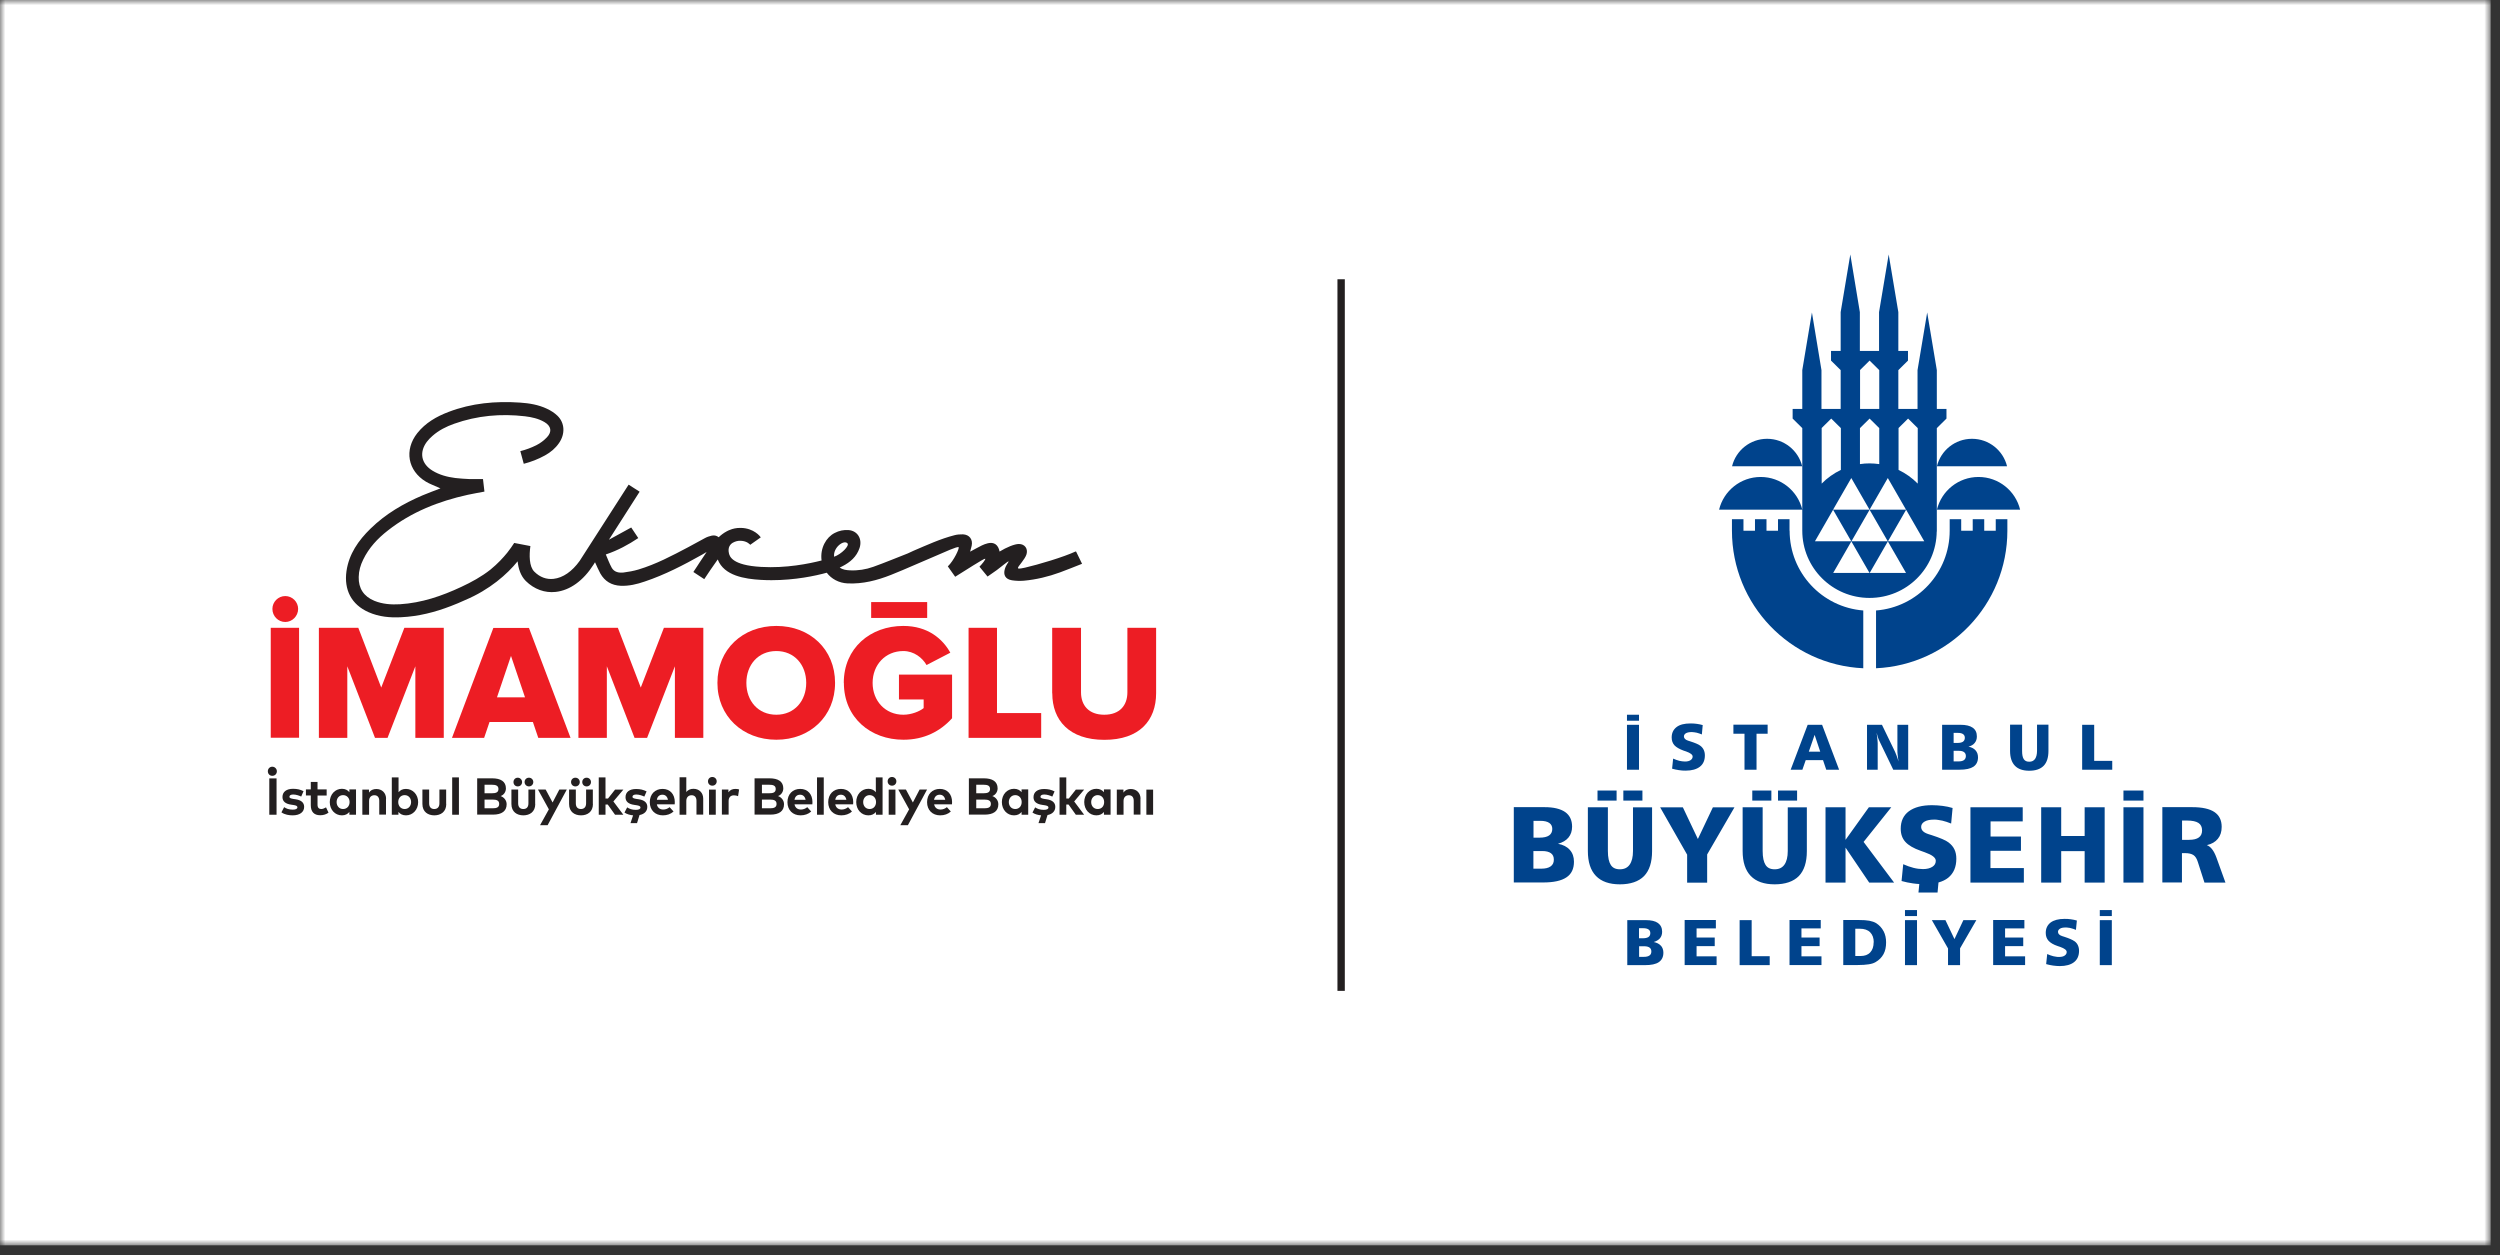 <svg width="241" height="121" viewBox="0 0 241 121" fill="none" xmlns="http://www.w3.org/2000/svg">
<rect x="0" y="0" width="241" height="121" fill="#333333" stroke="none"/>
<mask id="mask0_1_27453" style="mask-type:luminance" maskUnits="userSpaceOnUse" x="0" y="0" width="241" height="121">
<path d="M240.1 0H0V120.05H240.1V0Z" fill="white"/>
</mask>
<g mask="url(#mask0_1_27453)">
<path d="M240.1 0H0V120.05H240.1V0Z" fill="white"/>
<mask id="mask1_1_27453" style="mask-type:luminance" maskUnits="userSpaceOnUse" x="0" y="0" width="241" height="121">
<path d="M240.1 0H0V120.05H240.1V0Z" fill="white"/>
</mask>
<g mask="url(#mask1_1_27453)">
<path d="M164.14 69.91L164.06 70.8C163.88 70.73 163.72 70.67 163.55 70.63C163.47 70.61 163.39 70.6 163.31 70.59C163.23 70.58 163.15 70.57 163.08 70.57C162.85 70.57 162.66 70.61 162.53 70.68C162.4 70.76 162.33 70.86 162.33 70.99C162.33 71.08 162.36 71.16 162.43 71.23C162.5 71.3 162.6 71.36 162.73 71.4L162.92 71.46C163.42 71.62 163.75 71.76 163.91 71.89C164.06 72 164.17 72.14 164.24 72.29C164.31 72.44 164.35 72.62 164.35 72.82C164.35 73.3 164.19 73.66 163.87 73.91C163.55 74.16 163.09 74.29 162.49 74.29C162.28 74.29 162.06 74.28 161.84 74.24C161.62 74.21 161.4 74.16 161.19 74.1L161.29 73.13C161.49 73.22 161.69 73.29 161.88 73.34C161.97 73.36 162.06 73.38 162.16 73.39C162.25 73.4 162.34 73.41 162.43 73.41C162.66 73.41 162.83 73.37 162.97 73.28C163.1 73.19 163.17 73.08 163.17 72.93C163.17 72.75 162.96 72.59 162.54 72.44L162.3 72.36C161.89 72.21 161.6 72.04 161.42 71.85C161.24 71.65 161.15 71.4 161.15 71.09C161.15 70.66 161.31 70.33 161.62 70.09C161.93 69.85 162.38 69.74 162.96 69.74C163.18 69.74 163.38 69.75 163.58 69.78C163.68 69.79 163.78 69.81 163.87 69.83C163.96 69.85 164.06 69.87 164.15 69.9M167.1 70.73H168.17V74.2H169.33V70.73H170.4V69.86H167.1V70.73ZM175.47 72.46H174.37L174.93 70.84L175.47 72.46ZM172.61 74.2H173.75L174.07 73.28H175.74L176.05 74.2H177.29L175.65 69.87H174.26L172.62 74.2H172.61ZM179.97 74.2H181.01V71.91C181.01 71.83 181.01 71.74 181.01 71.64C181.01 71.53 181 71.43 180.99 71.34C180.98 71.19 180.96 71.06 180.95 70.97C180.94 70.87 180.92 70.76 180.9 70.63C180.95 70.82 181 70.98 181.04 71.11C181.1 71.26 181.15 71.4 181.21 71.51L182.51 74.2H183.95V69.87H182.91V72.33C182.91 72.47 182.91 72.63 182.94 72.81C182.96 72.99 182.98 73.19 183.02 73.41C182.98 73.31 182.95 73.2 182.92 73.1C182.87 72.96 182.84 72.87 182.83 72.84C182.77 72.67 182.72 72.55 182.68 72.47L181.42 69.87H179.98V74.2H179.97ZM188.84 72.38C189.06 72.38 189.23 72.42 189.34 72.51C189.45 72.59 189.51 72.72 189.51 72.88C189.51 73.04 189.45 73.18 189.33 73.27C189.21 73.36 189.03 73.4 188.79 73.4H188.33V72.38H188.84ZM188.74 70.65C188.96 70.65 189.13 70.69 189.24 70.77C189.35 70.85 189.41 70.96 189.41 71.12C189.41 71.29 189.35 71.41 189.23 71.5C189.11 71.58 188.93 71.62 188.68 71.62H188.33V70.65H188.74ZM187.21 74.2H188.9C189.51 74.2 189.95 74.1 190.24 73.91C190.53 73.71 190.68 73.41 190.68 73.01C190.68 72.73 190.6 72.51 190.44 72.33C190.28 72.15 190.05 72.03 189.76 71.98C190.02 71.91 190.23 71.79 190.36 71.62C190.5 71.45 190.57 71.25 190.57 70.99C190.57 70.62 190.44 70.34 190.17 70.15C189.9 69.96 189.51 69.87 188.99 69.87H187.22V74.2H187.21ZM193.77 72.39C193.77 73.02 193.93 73.5 194.24 73.82C194.55 74.14 195.01 74.3 195.62 74.3C196.23 74.3 196.7 74.14 197.01 73.82C197.32 73.5 197.47 73.02 197.47 72.38V69.86H196.37V72.38C196.37 72.72 196.3 72.98 196.18 73.16C196.05 73.34 195.87 73.43 195.62 73.43C195.37 73.43 195.2 73.35 195.09 73.18C194.98 73.01 194.93 72.75 194.93 72.38V69.86H193.77V72.38V72.39ZM200.72 74.2H203.62V73.35H201.88V69.87H200.72V74.2ZM156.84 69.48H158V68.9H156.84V69.48ZM156.84 74.2H158V69.87H156.84V74.2ZM151.33 81.93C151.6 82.23 151.73 82.61 151.73 83.07C151.73 83.75 151.49 84.26 151 84.58C150.51 84.91 149.76 85.07 148.75 85.07H145.93V77.81H148.9C149.77 77.81 150.43 77.97 150.88 78.28C151.32 78.59 151.55 79.06 151.55 79.69C151.55 80.11 151.43 80.46 151.2 80.74C150.97 81.02 150.63 81.22 150.19 81.34C150.68 81.43 151.07 81.63 151.33 81.93ZM147.82 80.75H148.41C148.82 80.75 149.12 80.68 149.33 80.54C149.53 80.4 149.64 80.19 149.64 79.91C149.64 79.65 149.54 79.46 149.35 79.33C149.16 79.2 148.88 79.13 148.51 79.13H147.83V80.75H147.82ZM149.79 82.87C149.79 82.59 149.7 82.39 149.51 82.25C149.32 82.11 149.04 82.04 148.67 82.04H147.82V83.74H148.58C148.97 83.74 149.27 83.67 149.48 83.52C149.69 83.37 149.79 83.16 149.79 82.87ZM163.68 80.89L162.23 77.83H160.04L162.64 82.39V85.09H164.57V82.37L167.2 77.83H165.12L163.67 80.89H163.68ZM172.34 82.04C172.34 82.62 172.23 83.05 172.02 83.35C171.81 83.65 171.5 83.8 171.08 83.8C170.66 83.8 170.38 83.66 170.2 83.38C170.02 83.1 169.92 82.66 169.92 82.04V77.82H167.99V82.04C167.99 83.1 168.25 83.9 168.77 84.44C169.29 84.98 170.06 85.25 171.08 85.25C172.1 85.25 172.89 84.98 173.41 84.45C173.92 83.92 174.18 83.12 174.18 82.05V77.83H172.34V82.05V82.04ZM173.24 76.21H171.4V77.18H173.24V76.21ZM170.76 76.21H168.92V77.18H170.76V76.21ZM155.84 76.21H154V77.18H155.84V76.21ZM157.42 82.04C157.42 82.62 157.31 83.05 157.1 83.35C156.89 83.65 156.58 83.8 156.16 83.8C155.74 83.8 155.46 83.66 155.28 83.38C155.1 83.1 155 82.66 155 82.04V77.82H153.07V82.04C153.07 83.1 153.33 83.9 153.85 84.44C154.37 84.98 155.14 85.25 156.16 85.25C157.18 85.25 157.97 84.98 158.49 84.45C159 83.92 159.26 83.12 159.26 82.05V77.83H157.42V82.05V82.04ZM158.33 76.21H156.49V77.18H158.33V76.21ZM182.32 77.82H180.16L177.91 80.96V77.82H175.98V85.08H177.91V81.71L180.19 85.08H182.59L179.65 81.16L182.32 77.82ZM191.89 82.02H194.82V80.64H191.89V79.18H194.99V77.82H189.95V85.08H195.1V83.68H191.88V82.03L191.89 82.02ZM200.96 80.59H198.7V77.82H196.77V85.08H198.7V82.05H200.96V85.08H202.89V77.82H200.96V80.59ZM204.7 77.18H206.63V76.21H204.7V77.18ZM204.7 85.08H206.63V77.82H204.7V85.08ZM214.53 85.08H212.51L211.87 83.09C211.77 82.77 211.63 82.55 211.45 82.43C211.27 82.31 211 82.24 210.62 82.24H210.34V85.07H208.45V77.81H211.33C212.29 77.81 213.01 77.97 213.47 78.28C213.93 78.59 214.17 79.06 214.17 79.71C214.17 80.18 214.05 80.56 213.8 80.86C213.56 81.16 213.2 81.37 212.74 81.47C213.12 81.61 213.42 82.01 213.66 82.66L214.53 85.07V85.08ZM212.28 80.05C212.28 79.72 212.16 79.48 211.93 79.33C211.7 79.18 211.33 79.1 210.83 79.1H210.35V80.96H211.03C211.45 80.96 211.77 80.88 211.97 80.73C212.18 80.58 212.28 80.35 212.28 80.05ZM187.84 81.21C187.57 81 187.02 80.77 186.19 80.5L185.87 80.4C185.64 80.32 185.47 80.23 185.36 80.11C185.25 80 185.2 79.86 185.2 79.71C185.2 79.5 185.31 79.33 185.53 79.2C185.75 79.07 186.05 79.01 186.45 79.01C186.58 79.01 186.71 79.01 186.84 79.04C186.97 79.06 187.1 79.08 187.24 79.11C187.52 79.18 187.8 79.27 188.09 79.39L188.23 77.89C188.07 77.84 187.91 77.8 187.76 77.77C187.6 77.74 187.44 77.71 187.28 77.69C186.96 77.65 186.62 77.62 186.25 77.62C185.28 77.62 184.54 77.82 184.01 78.21C183.49 78.6 183.23 79.16 183.23 79.89C183.23 80.41 183.38 80.83 183.68 81.16C183.98 81.49 184.47 81.78 185.16 82.02L185.55 82.16C186.26 82.41 186.61 82.68 186.61 82.98C186.61 83.23 186.5 83.42 186.28 83.56C186.06 83.7 185.76 83.78 185.38 83.78C185.24 83.78 185.09 83.77 184.93 83.75C184.77 83.73 184.62 83.7 184.46 83.66C184.14 83.58 183.81 83.46 183.47 83.31L183.31 84.93C183.67 85.03 184.04 85.11 184.41 85.16C184.62 85.19 184.82 85.21 185.02 85.22L184.94 86.04H186.78L186.87 85.07C187.23 84.97 187.55 84.82 187.8 84.62C188.33 84.19 188.59 83.58 188.59 82.78C188.59 82.44 188.53 82.14 188.41 81.89C188.29 81.63 188.1 81.41 187.85 81.22M160.11 91.16C160.27 91.34 160.35 91.57 160.35 91.84C160.35 92.25 160.2 92.55 159.91 92.75C159.62 92.95 159.17 93.04 158.56 93.04H156.87V88.7H158.65C159.17 88.7 159.57 88.79 159.83 88.98C160.09 89.17 160.23 89.45 160.23 89.82C160.23 90.07 160.16 90.28 160.02 90.45C159.88 90.61 159.68 90.73 159.42 90.81C159.71 90.87 159.94 90.98 160.1 91.16M158.01 90.45H158.36C158.6 90.45 158.79 90.41 158.91 90.33C159.03 90.25 159.09 90.12 159.09 89.95C159.09 89.79 159.03 89.68 158.92 89.6C158.8 89.52 158.64 89.48 158.41 89.48H158V90.45H158.01ZM159.19 91.72C159.19 91.55 159.13 91.43 159.02 91.35C158.91 91.27 158.74 91.22 158.52 91.22H158.01V92.24H158.47C158.71 92.24 158.88 92.2 159.01 92.11C159.14 92.02 159.19 91.89 159.19 91.72ZM163.55 91.21H165.3V90.38H163.55V89.5H165.41V88.69H162.4V93.03H165.48V92.19H163.55V91.2V91.21ZM168.86 88.7H167.7V93.04H170.6V92.18H168.86V88.7ZM173.66 91.21H175.41V90.38H173.66V89.5H175.52V88.69H172.51V93.03H175.59V92.19H173.66V91.2V91.21ZM181.58 89.77C181.74 90.08 181.82 90.44 181.82 90.84C181.82 91.29 181.74 91.67 181.57 91.98C181.4 92.29 181.15 92.55 180.8 92.75C180.63 92.85 180.41 92.92 180.14 92.96C180.01 92.98 179.85 93 179.67 93.01C179.48 93.02 179.28 93.03 179.07 93.03H177.69V88.69H179.21C179.61 88.69 179.94 88.71 180.21 88.76C180.47 88.81 180.69 88.89 180.86 88.99C181.17 89.19 181.41 89.45 181.57 89.76M180.63 90.84C180.63 90.42 180.51 90.1 180.28 89.87C180.05 89.64 179.72 89.53 179.29 89.53H178.85V92.16H179.35C179.76 92.16 180.07 92.05 180.29 91.81C180.51 91.58 180.62 91.25 180.62 90.83M188.41 90.53L187.54 88.7H186.23L187.79 91.43V93.04H188.95V91.42L190.52 88.7H189.27L188.41 90.53ZM193.29 91.21H195.04V90.38H193.29V89.5H195.15V88.69H192.14V93.03H195.22V92.19H193.29V91.2V91.21ZM199.97 90.73C199.81 90.61 199.48 90.46 198.98 90.3L198.79 90.24C198.65 90.19 198.55 90.14 198.49 90.07C198.42 90 198.39 89.92 198.39 89.83C198.39 89.7 198.46 89.6 198.59 89.52C198.72 89.44 198.9 89.41 199.14 89.41C199.22 89.41 199.29 89.41 199.37 89.43C199.45 89.43 199.53 89.45 199.61 89.47C199.78 89.51 199.95 89.57 200.12 89.64L200.21 88.74C200.11 88.71 200.02 88.69 199.93 88.67C199.84 88.65 199.74 88.64 199.64 88.62C199.45 88.59 199.24 88.58 199.02 88.58C198.44 88.58 197.99 88.7 197.68 88.93C197.37 89.17 197.21 89.5 197.21 89.93C197.21 90.24 197.3 90.49 197.48 90.69C197.66 90.89 197.95 91.06 198.36 91.2L198.6 91.28C199.02 91.43 199.23 91.59 199.23 91.77C199.23 91.92 199.16 92.03 199.03 92.12C198.9 92.21 198.72 92.25 198.49 92.25C198.4 92.25 198.32 92.25 198.22 92.23C198.13 92.22 198.03 92.2 197.94 92.18C197.75 92.13 197.55 92.06 197.35 91.97L197.25 92.94C197.47 93 197.69 93.05 197.91 93.08C198.13 93.11 198.35 93.13 198.56 93.13C199.16 93.13 199.62 93 199.94 92.75C200.26 92.5 200.42 92.13 200.42 91.66C200.42 91.46 200.38 91.28 200.31 91.13C200.24 90.97 200.13 90.84 199.98 90.73M183.64 93.04H184.8V88.7H183.64V93.04ZM183.64 88.31H184.8V87.73H183.64V88.31ZM202.42 88.31H203.58V87.73H202.42V88.31ZM202.42 93.04H203.58V88.7H202.42V93.04ZM172.51 51.16V50.05H171.4V51.16H170.29V50.05H169.18V51.16H168.07V50.05H166.96V51.16C166.96 58.29 172.57 64.1 179.62 64.42V58.85C175.64 58.54 172.52 55.21 172.52 51.16M192.4 50.05H193.51V51.16C193.51 58.29 187.89 64.1 180.85 64.42V58.85C184.83 58.54 187.95 55.21 187.95 51.16V50.05H189.06V51.16H190.17V50.05H191.28V51.16H192.39V50.05H192.4ZM173.74 44.95H166.97C167.34 43.43 168.71 42.3 170.35 42.3C171.99 42.3 173.36 43.43 173.73 44.95M186.72 44.95C187.09 43.43 188.46 42.3 190.1 42.3C191.74 42.3 193.11 43.43 193.48 44.95H186.71H186.72ZM173.74 49.13H165.72C166.16 47.32 167.79 45.98 169.73 45.98C171.67 45.98 173.3 47.32 173.74 49.13ZM190.73 45.98C192.67 45.98 194.3 47.32 194.74 49.13H186.72C187.16 47.32 188.79 45.98 190.73 45.98ZM186.71 51.24V41.27L187.64 40.35V39.42H186.71V35.68L185.78 30.12L184.85 35.68V39.42H183V35.68L183.93 34.76V33.83H183V30.09L182.07 24.53L181.14 30.09V33.83H179.29V30.09L178.37 24.53L177.44 30.09V33.83H176.51V34.76L177.44 35.68V39.42H175.59V35.68L174.67 30.12L173.74 35.68V39.42H172.81V40.35L173.74 41.27V51.16C173.74 54.74 176.64 57.64 180.22 57.64C183.8 57.64 186.66 54.78 186.7 51.24M185.51 52.18H182L183.75 49.14L185.5 52.18H185.51ZM183.01 41.27L183.94 40.35L184.87 41.27V46.62C184.34 46.08 183.71 45.63 183.02 45.3V41.27H183.01ZM181.99 46.09L183.74 49.13H180.23L181.98 46.09H181.99ZM179.3 35.68L180.23 34.76L181.16 35.68V39.42H179.31V35.68H179.3ZM179.3 41.27L180.23 40.35L181.16 41.27V44.74C180.86 44.7 180.55 44.67 180.23 44.67C179.91 44.67 179.61 44.69 179.3 44.74V41.27ZM178.47 46.09L180.22 49.13H176.71L178.46 46.09H178.47ZM175.6 41.27L176.53 40.35L177.46 41.27V45.3C176.77 45.63 176.14 46.08 175.61 46.62V41.27H175.6ZM174.96 52.18L176.71 49.14L178.46 52.18H174.95H174.96ZM176.72 55.23L178.47 52.19L180.22 55.23H176.71H176.72ZM178.48 52.18L180.23 49.14L181.98 52.18H178.47H178.48ZM180.24 55.23L181.99 52.19L183.74 55.23H180.23H180.24Z" fill="#00438C"/>
<path d="M26.1 60.52H28.83V71.12H26.1V60.52ZM26.26 58.7C26.26 58.02 26.82 57.46 27.5 57.46C28.18 57.46 28.74 58.02 28.74 58.7C28.74 59.38 28.18 59.96 27.5 59.96C26.82 59.96 26.26 59.4 26.26 58.7Z" fill="#ED1D24"/>
<path d="M40.04 71.13V64.23L37.36 71.13H36.15L33.48 64.23V71.13H30.74V60.52H34.54L36.75 66.28L38.98 60.52H42.78V71.13H40.04Z" fill="#ED1D24"/>
<path d="M51.89 71.13L51.37 69.6H47.19L46.67 71.13H43.57L47.56 60.53H50.99L55 71.13H51.9H51.89ZM49.26 63.23L47.91 67.22H50.61L49.26 63.23Z" fill="#ED1D24"/>
<path d="M65.06 71.13V64.23L62.38 71.13H61.17L58.5 64.23V71.13H55.76V60.52H59.56L61.77 66.28L64 60.52H67.8V71.13H65.06Z" fill="#ED1D24"/>
<path d="M69.16 65.83C69.16 62.6 71.59 60.34 74.84 60.34C78.09 60.34 80.5 62.6 80.5 65.83C80.5 69.06 78.08 71.31 74.84 71.31C71.6 71.31 69.16 69.05 69.16 65.83ZM77.72 65.83C77.72 64.1 76.59 62.76 74.84 62.76C73.09 62.76 71.95 64.09 71.95 65.83C71.95 67.57 73.08 68.9 74.84 68.9C76.6 68.9 77.72 67.55 77.72 65.83Z" fill="#ED1D24"/>
<path d="M81.34 65.83C81.34 62.46 83.91 60.34 87.08 60.34C89.45 60.34 90.88 61.6 91.61 62.92L89.32 64.11C88.92 63.41 88.11 62.76 87.08 62.76C85.35 62.76 84.12 64.09 84.12 65.83C84.12 67.57 85.34 68.9 87.08 68.9C87.86 68.9 88.65 68.58 89.04 68.26V67.43H86.66V65.03H91.78V69.24C90.64 70.5 89.09 71.31 87.09 71.31C83.93 71.31 81.35 69.2 81.35 65.83" fill="#ED1D24"/>
<path d="M93.37 71.13V60.52H96.11V68.74H100.37V71.13H93.37Z" fill="#ED1D24"/>
<path d="M101.43 66.83V60.52H104.21V66.74C104.21 68 104.96 68.9 106.45 68.9C107.94 68.9 108.68 68 108.68 66.74V60.52H111.45V66.82C111.45 69.46 109.84 71.32 106.46 71.32C103.08 71.32 101.44 69.44 101.44 66.84" fill="#ED1D24"/>
<path d="M89.38 58.04H83.98V59.57H89.38V58.04Z" fill="#ED1D24"/>
<path d="M103.69 53.16C102.54 53.7 100.08 54.43 98.82 54.72C98.15 54.87 98.14 54.81 98.13 54.74C98.13 54.6 98.82 53.91 98.96 53.42C99.11 52.88 98.78 52.44 98.22 52.44C97.8 52.44 97.03 52.76 96.36 53.17C96.23 52.51 95.83 52.23 95.23 52.37C95.03 52.42 94.83 52.49 94.65 52.58C94.28 52.76 93.92 52.97 93.52 53.18C93.58 52.97 93.63 52.79 93.67 52.61C93.8 52 93.45 51.54 92.83 51.51C92.56 51.51 92.29 51.52 92.03 51.59C90.65 51.94 89.37 52.54 88.07 53.09C88.01 53.12 87.64 53.3 87.51 53.35C86.4 53.78 85.31 54.24 84.19 54.64C83.47 54.9 82.7 55.02 81.92 54.98C81.59 54.96 81.25 54.93 80.95 54.71C81.05 54.66 81.12 54.63 81.2 54.59C81.96 54.2 82.58 53.67 82.86 52.83C83.15 51.96 82.67 51.17 81.81 51.1C81.34 51.06 80.88 51.16 80.46 51.38C79.65 51.79 79.04 52.83 79.2 54.03C77.99 54.34 75.79 54.79 73.37 54.65C70.55 54.49 70.34 53.62 70.27 53.34C70.13 52.75 70.42 52.45 70.64 52.32C70.89 52.18 71.14 52.12 71.4 52.13C72.03 52.15 72.32 52.51 72.32 52.52L73.34 51.8C73.28 51.71 72.68 50.92 71.43 50.89C71.4 50.89 71.38 50.89 71.35 50.89C70.98 50.89 70.64 50.96 70.34 51.09C70.25 51.12 70.15 51.17 70.04 51.23C69.76 51.38 69.51 51.57 69.28 51.79C69.01 51.58 68.74 51.57 68.31 51.72C68.2 51.76 68.08 51.8 67.98 51.86C67.43 52.15 66.89 52.46 66.34 52.75C64.79 53.57 63.24 54.39 61.55 54.9C61.08 55.04 60.59 55.13 60.11 55.19C59.67 55.24 59.21 55.16 58.97 54.73C58.75 54.33 58.59 53.89 58.4 53.45C59.56 53.06 60.57 52.51 61.53 51.87C61.29 51.51 61.07 51.18 60.85 50.85C60.16 51.23 59.37 51.66 58.7 52.03C58.7 52.03 60.69 48.91 61.66 47.4C61.3 47.17 60.95 46.95 60.6 46.72C59.02 49.18 57.45 51.62 55.88 54.07C55.15 55.09 54.27 55.7 53.37 55.8C52.68 55.88 52.04 55.64 51.51 55.11C51 54.61 51.01 53.5 51.13 52.64C50.58 52.53 50.03 52.42 49.57 52.34C49.39 52.62 49.17 52.94 48.9 53.28C48.51 53.76 47.98 54.34 47.28 54.91C46.42 55.59 45.45 56.12 44.46 56.58C42.58 57.46 40.65 58.12 38.56 58.25C37.72 58.3 36.88 58.24 36.09 57.92C35.07 57.5 34.55 56.72 34.58 55.62C34.59 55.03 34.75 54.48 35.01 53.95C35.56 52.81 36.4 51.91 37.39 51.14C39.67 49.35 42.29 48.32 45.09 47.7C45.62 47.58 46.15 47.5 46.7 47.39C46.65 46.97 46.6 46.56 46.56 46.18C46.09 46.18 45.66 46.19 45.21 46.18C44.77 46.16 44.33 46.13 43.89 46.08C43.11 45.98 42.36 45.78 41.69 45.37C40.61 44.71 40.39 43.62 41.14 42.6C41.3 42.39 41.49 42.19 41.69 42.02C42.3 41.48 43.02 41.12 43.78 40.85C46 40.06 48.28 39.86 50.61 40.13C51.26 40.21 51.91 40.35 52.49 40.69C53.13 41.07 53.24 41.61 52.73 42.15C52.44 42.46 52.08 42.73 51.7 42.92C51.2 43.17 50.68 43.36 50.16 43.49L50.49 44.71C51.19 44.53 51.87 44.27 52.54 43.9C53.08 43.6 53.54 43.22 53.89 42.71C54.5 41.83 54.45 40.77 53.74 40.08C53.45 39.8 53.1 39.58 52.74 39.41C51.92 39.02 51.03 38.87 50.13 38.81C47.77 38.65 45.46 38.86 43.24 39.71C42.08 40.15 41.02 40.76 40.23 41.75C38.95 43.37 39.3 45.38 41.07 46.44C41.44 46.66 41.85 46.8 42.24 46.98C42.31 47.01 42.37 47.04 42.46 47.08C41.86 47.31 41.29 47.52 40.74 47.75C38.89 48.54 37.17 49.54 35.72 50.96C34.55 52.1 33.64 53.4 33.4 55.06C33.15 56.84 33.86 58.28 35.54 59.02C36.54 59.46 37.61 59.56 38.69 59.5C40.34 59.42 41.92 59.02 43.45 58.43C43.92 58.25 44.38 58.06 44.83 57.85C47.23 56.84 48.9 55.34 49.9 54.11C49.97 54.81 50.19 55.51 50.69 56.01C51.49 56.8 52.52 57.18 53.57 57.06C54.94 56.91 56.23 55.98 57.21 54.44C57.26 54.36 57.31 54.28 57.36 54.2C57.54 54.59 57.69 54.95 57.87 55.28C58.3 56.04 58.96 56.43 59.84 56.47C60.64 56.5 61.4 56.32 62.15 56.06C64.09 55.41 65.9 54.47 67.68 53.47C67.77 53.42 68.03 53.27 68.12 53.21C68.12 53.21 67.77 53.73 67.41 54.27C67.34 54.38 67.27 54.48 67.21 54.58C67.07 54.79 66.94 54.99 66.84 55.14C67.2 55.38 67.54 55.6 67.89 55.83C68.22 55.34 68.7 54.6 69.19 53.93C69.79 55.51 71.82 55.81 73.34 55.9C73.69 55.92 74.03 55.93 74.37 55.93C76.65 55.93 78.61 55.51 79.7 55.21C80.15 55.81 80.87 56.2 81.7 56.24C83.17 56.31 84.55 55.95 85.89 55.42C87.4 54.82 88.87 54.14 90.36 53.52C90.99 53.25 92.29 52.65 92.41 52.75C92.51 52.84 91.96 54.04 91.37 54.6C91.6 54.92 91.83 55.25 92.08 55.6C92.97 55.05 94.88 53.81 94.97 53.86C95.06 53.9 94.66 54.39 94.42 54.63C94.68 54.95 94.93 55.26 95.2 55.58C95.5 55.37 95.8 55.16 96.1 54.95C96.41 54.73 97.17 54.08 97.22 54.12C97.27 54.16 97 54.41 96.87 54.84C96.69 55.43 96.93 55.84 97.55 55.94C97.93 56 98.33 56.01 98.71 55.98C99.9 55.87 101.06 55.59 102.18 55.18C102.89 54.92 103.59 54.63 104.31 54.35C104.11 53.93 103.93 53.56 103.74 53.18M81.69 52.37C81.93 52.6 81.1 53.43 80.41 53.67C80.29 52.8 81.33 52.01 81.69 52.37Z" fill="#231F20"/>
</g>
<path d="M26.69 74.35C26.69 74.6 26.5 74.79 26.25 74.79C26 74.79 25.82 74.6 25.82 74.35C25.82 74.1 26.01 73.91 26.25 73.91C26.49 73.91 26.69 74.11 26.69 74.35ZM26.66 78.54H25.96V75.04H26.66V78.54Z" fill="#231F20"/>
<path d="M29.04 76.79C28.85 76.7 28.54 76.59 28.27 76.59C28.02 76.59 27.9 76.68 27.9 76.81C27.9 76.95 28.07 76.98 28.29 77.02L28.5 77.05C29.03 77.13 29.32 77.37 29.32 77.78C29.32 78.28 28.91 78.6 28.21 78.6C27.88 78.6 27.45 78.54 27.13 78.31L27.39 77.81C27.6 77.95 27.85 78.05 28.22 78.05C28.52 78.05 28.67 77.97 28.67 77.82C28.67 77.7 28.55 77.64 28.27 77.6L28.07 77.57C27.51 77.49 27.23 77.25 27.23 76.83C27.23 76.33 27.62 76.04 28.25 76.04C28.64 76.04 28.94 76.11 29.26 76.27L29.04 76.78V76.79Z" fill="#231F20"/>
<path d="M31.49 76.69H30.61V77.58C30.61 77.88 30.77 77.99 30.97 77.99C31.12 77.99 31.29 77.91 31.43 77.83L31.67 78.34C31.46 78.49 31.21 78.59 30.87 78.59C30.27 78.59 29.96 78.25 29.96 77.62V76.68H29.49V76.1H29.96V75.38H30.61V76.1H31.49V76.68V76.69Z" fill="#231F20"/>
<path d="M34.32 78.54H33.68V78.27C33.52 78.47 33.29 78.6 32.96 78.6C32.29 78.6 31.79 78.05 31.79 77.32C31.79 76.59 32.3 76.04 32.96 76.04C33.29 76.04 33.52 76.17 33.68 76.37V76.1H34.32V78.52V78.54ZM32.45 77.32C32.45 77.69 32.69 77.99 33.07 77.99C33.45 77.99 33.7 77.7 33.7 77.32C33.7 76.94 33.45 76.65 33.07 76.65C32.69 76.65 32.45 76.95 32.45 77.32Z" fill="#231F20"/>
<path d="M37.21 76.99V78.53H36.56V77.2C36.56 76.85 36.38 76.66 36.09 76.66C35.81 76.66 35.58 76.84 35.58 77.21V78.54H34.93V76.12H35.57V76.41C35.74 76.15 36.01 76.06 36.28 76.06C36.83 76.06 37.22 76.44 37.22 77.01L37.21 76.99Z" fill="#231F20"/>
<path d="M40.31 77.32C40.31 78.05 39.8 78.6 39.14 78.6C38.8 78.6 38.57 78.47 38.41 78.27V78.54H37.77V74.94H38.42V76.37C38.58 76.18 38.8 76.05 39.13 76.05C39.8 76.05 40.31 76.6 40.31 77.33V77.32ZM38.39 77.32C38.39 77.7 38.64 77.99 39.01 77.99C39.38 77.99 39.63 77.69 39.63 77.32C39.63 76.95 39.39 76.65 39.01 76.65C38.63 76.65 38.39 76.94 38.39 77.32Z" fill="#231F20"/>
<path d="M43.02 77.5C43.02 78.27 42.48 78.6 41.87 78.6C41.26 78.6 40.72 78.27 40.72 77.5V76.11H41.37V77.44C41.37 77.83 41.58 77.99 41.86 77.99C42.14 77.99 42.36 77.83 42.36 77.44V76.11H43.01V77.5H43.02Z" fill="#231F20"/>
<path d="M44.24 78.54H43.59V74.94H44.24V78.54Z" fill="#231F20"/>
<path d="M47.44 75.03C48.26 75.03 48.77 75.33 48.77 76C48.77 76.35 48.56 76.64 48.26 76.74C48.58 76.85 48.84 77.15 48.84 77.53C48.84 78.2 48.36 78.53 47.52 78.53H46V75.03H47.43H47.44ZM46.71 75.65V76.47H47.43C47.78 76.47 48.05 76.4 48.05 76.06C48.05 75.72 47.77 75.65 47.43 75.65H46.72H46.71ZM46.71 77.08V77.92H47.49C47.88 77.92 48.12 77.83 48.12 77.5C48.12 77.17 47.88 77.08 47.49 77.08H46.71Z" fill="#231F20"/>
<path d="M51.6 77.5C51.6 78.27 51.06 78.6 50.45 78.6C49.84 78.6 49.3 78.27 49.3 77.5V76.11H49.95V77.44C49.95 77.83 50.16 77.99 50.45 77.99C50.74 77.99 50.94 77.83 50.94 77.44V76.11H51.59V77.5H51.6ZM50.33 75.39C50.33 75.63 50.15 75.81 49.91 75.81C49.67 75.81 49.5 75.63 49.5 75.39C49.5 75.15 49.68 74.97 49.91 74.97C50.14 74.97 50.33 75.16 50.33 75.39ZM51.41 75.39C51.41 75.63 51.22 75.81 50.99 75.81C50.76 75.81 50.57 75.63 50.57 75.39C50.57 75.15 50.75 74.97 50.99 74.97C51.23 74.97 51.41 75.16 51.41 75.39Z" fill="#231F20"/>
<path d="M52.77 79.55H52.06L52.91 78.02L51.86 76.11H52.6L53.27 77.36L53.92 76.11H54.64L52.79 79.55H52.77Z" fill="#231F20"/>
<path d="M57.16 77.5C57.16 78.27 56.62 78.6 56.01 78.6C55.4 78.6 54.86 78.27 54.86 77.5V76.11H55.51V77.44C55.51 77.83 55.72 77.99 56 77.99C56.28 77.99 56.5 77.83 56.5 77.44V76.11H57.15V77.5H57.16ZM55.89 75.39C55.89 75.63 55.71 75.81 55.47 75.81C55.23 75.81 55.05 75.63 55.05 75.39C55.05 75.15 55.23 74.97 55.47 74.97C55.71 74.97 55.89 75.16 55.89 75.39ZM56.97 75.39C56.97 75.63 56.79 75.81 56.55 75.81C56.31 75.81 56.13 75.63 56.13 75.39C56.13 75.15 56.31 74.97 56.55 74.97C56.79 74.97 56.97 75.16 56.97 75.39Z" fill="#231F20"/>
<path d="M58.38 76.98H58.61L59.29 76.12H60.09L59.13 77.26L60.09 78.54H59.29L58.59 77.56H58.37V78.54H57.72V74.94H58.37V76.98H58.38Z" fill="#231F20"/>
<path d="M62.11 76.79C61.92 76.7 61.61 76.59 61.34 76.59C61.09 76.59 60.97 76.68 60.97 76.81C60.97 76.95 61.14 76.98 61.37 77.02L61.58 77.05C62.11 77.13 62.4 77.37 62.4 77.78C62.4 78.19 62.13 78.48 61.65 78.57L61.41 79.35H60.78L61.03 78.6C60.75 78.57 60.45 78.5 60.2 78.33L60.46 77.83C60.67 77.97 60.92 78.07 61.29 78.07C61.59 78.07 61.74 77.99 61.74 77.84C61.74 77.72 61.62 77.66 61.34 77.62L61.14 77.59C60.58 77.51 60.3 77.27 60.3 76.85C60.3 76.35 60.68 76.06 61.32 76.06C61.71 76.06 62.01 76.13 62.33 76.29L62.11 76.8V76.79Z" fill="#231F20"/>
<path d="M65.05 77.32C65.05 77.4 65.05 77.49 65.04 77.54H63.32C63.39 77.89 63.64 78.04 63.94 78.04C64.15 78.04 64.38 77.96 64.55 77.81L64.93 78.23C64.65 78.48 64.3 78.6 63.9 78.6C63.16 78.6 62.64 78.1 62.64 77.33C62.64 76.56 63.14 76.05 63.87 76.05C64.6 76.05 65.05 76.57 65.05 77.32ZM63.32 77.1H64.39C64.33 76.79 64.14 76.61 63.86 76.61C63.55 76.61 63.37 76.8 63.32 77.1Z" fill="#231F20"/>
<path d="M66.15 76.37C66.32 76.13 66.58 76.04 66.85 76.04C67.4 76.04 67.79 76.42 67.79 76.99V78.53H67.14V77.2C67.14 76.85 66.96 76.66 66.67 76.66C66.39 76.66 66.16 76.84 66.16 77.21V78.54H65.51V74.93H66.16V76.37H66.15Z" fill="#231F20"/>
<path d="M69.09 75.32C69.09 75.56 68.91 75.74 68.67 75.74C68.43 75.74 68.25 75.56 68.25 75.32C68.25 75.08 68.43 74.9 68.67 74.9C68.91 74.9 69.09 75.09 69.09 75.32ZM69 78.54H68.35V76.12H69V78.54Z" fill="#231F20"/>
<path d="M71.25 76.1L71.15 76.75C71.04 76.7 70.89 76.67 70.75 76.67C70.45 76.67 70.24 76.85 70.24 77.21V78.53H69.59V76.11H70.22V76.38C70.37 76.15 70.61 76.05 70.9 76.05C71.04 76.05 71.15 76.07 71.24 76.1H71.25Z" fill="#231F20"/>
<path d="M74.18 75.03C75 75.03 75.51 75.33 75.51 76C75.51 76.35 75.29 76.64 75 76.74C75.32 76.85 75.58 77.15 75.58 77.53C75.58 78.2 75.1 78.53 74.26 78.53H72.74V75.03H74.17H74.18ZM73.45 75.65V76.47H74.16C74.51 76.47 74.78 76.4 74.78 76.06C74.78 75.72 74.51 75.65 74.16 75.65H73.45ZM73.45 77.08V77.92H74.23C74.61 77.92 74.86 77.83 74.86 77.5C74.86 77.17 74.62 77.08 74.23 77.08H73.45Z" fill="#231F20"/>
<path d="M78.32 77.32C78.32 77.4 78.32 77.49 78.31 77.54H76.59C76.66 77.89 76.91 78.04 77.21 78.04C77.42 78.04 77.65 77.96 77.82 77.81L78.2 78.23C77.92 78.48 77.57 78.6 77.17 78.6C76.43 78.6 75.91 78.1 75.91 77.33C75.91 76.56 76.41 76.05 77.14 76.05C77.87 76.05 78.32 76.57 78.32 77.32ZM76.59 77.1H77.66C77.6 76.79 77.41 76.61 77.13 76.61C76.82 76.61 76.64 76.8 76.59 77.1Z" fill="#231F20"/>
<path d="M79.41 78.54H78.76V74.94H79.41V78.54Z" fill="#231F20"/>
<path d="M82.25 77.32C82.25 77.4 82.25 77.49 82.24 77.54H80.52C80.59 77.89 80.84 78.04 81.14 78.04C81.35 78.04 81.58 77.96 81.75 77.81L82.13 78.23C81.85 78.48 81.5 78.6 81.1 78.6C80.36 78.6 79.84 78.1 79.84 77.33C79.84 76.56 80.34 76.05 81.07 76.05C81.8 76.05 82.25 76.57 82.25 77.32ZM80.52 77.1H81.59C81.53 76.79 81.34 76.61 81.06 76.61C80.75 76.61 80.57 76.8 80.52 77.1Z" fill="#231F20"/>
<path d="M84.43 76.37V74.94H85.08V78.54H84.44V78.27C84.28 78.47 84.05 78.6 83.71 78.6C83.04 78.6 82.54 78.05 82.54 77.32C82.54 76.59 83.04 76.04 83.71 76.04C84.04 76.04 84.27 76.17 84.42 76.36L84.43 76.37ZM83.21 77.32C83.21 77.69 83.45 77.99 83.83 77.99C84.21 77.99 84.45 77.7 84.45 77.32C84.45 76.94 84.2 76.65 83.83 76.65C83.46 76.65 83.21 76.95 83.21 77.32Z" fill="#231F20"/>
<path d="M86.41 75.32C86.41 75.56 86.23 75.74 85.99 75.74C85.75 75.74 85.57 75.56 85.57 75.32C85.57 75.08 85.75 74.9 85.99 74.9C86.23 74.9 86.41 75.09 86.41 75.32ZM86.32 78.54H85.67V76.12H86.32V78.54Z" fill="#231F20"/>
<path d="M87.5 79.55H86.79L87.64 78.02L86.59 76.11H87.33L88 77.36L88.65 76.11H89.37L87.52 79.55H87.5Z" fill="#231F20"/>
<path d="M91.78 77.32C91.78 77.4 91.78 77.49 91.77 77.54H90.05C90.12 77.89 90.37 78.04 90.67 78.04C90.88 78.04 91.11 77.96 91.28 77.81L91.66 78.23C91.38 78.48 91.04 78.6 90.63 78.6C89.89 78.6 89.37 78.1 89.37 77.33C89.37 76.56 89.87 76.05 90.6 76.05C91.33 76.05 91.78 76.57 91.78 77.32ZM90.05 77.1H91.12C91.06 76.79 90.87 76.61 90.59 76.61C90.28 76.61 90.1 76.8 90.04 77.1H90.05Z" fill="#231F20"/>
<path d="M94.84 75.03C95.66 75.03 96.17 75.33 96.17 76C96.17 76.35 95.95 76.64 95.66 76.74C95.98 76.85 96.24 77.15 96.24 77.53C96.24 78.2 95.76 78.53 94.92 78.53H93.4V75.03H94.83H94.84ZM94.11 75.65V76.47H94.82C95.17 76.47 95.44 76.4 95.44 76.06C95.44 75.72 95.17 75.65 94.82 75.65H94.11ZM94.11 77.08V77.92H94.89C95.27 77.92 95.52 77.83 95.52 77.5C95.52 77.17 95.28 77.08 94.89 77.08H94.11Z" fill="#231F20"/>
<path d="M99.12 78.54H98.48V78.27C98.32 78.47 98.09 78.6 97.75 78.6C97.08 78.6 96.58 78.05 96.58 77.32C96.58 76.59 97.08 76.04 97.75 76.04C98.08 76.04 98.32 76.17 98.48 76.37V76.1H99.12V78.52V78.54ZM97.25 77.32C97.25 77.69 97.49 77.99 97.87 77.99C98.25 77.99 98.49 77.7 98.49 77.32C98.49 76.94 98.24 76.65 97.87 76.65C97.5 76.65 97.25 76.95 97.25 77.32Z" fill="#231F20"/>
<path d="M101.44 76.79C101.25 76.7 100.94 76.59 100.67 76.59C100.42 76.59 100.3 76.68 100.3 76.81C100.3 76.95 100.48 76.98 100.69 77.02L100.91 77.05C101.44 77.13 101.73 77.37 101.73 77.78C101.73 78.19 101.46 78.48 100.98 78.57L100.74 79.35H100.11L100.36 78.6C100.08 78.57 99.77 78.5 99.53 78.33L99.79 77.83C100 77.97 100.25 78.07 100.62 78.07C100.92 78.07 101.07 77.99 101.07 77.84C101.07 77.72 100.95 77.66 100.67 77.62L100.47 77.59C99.91 77.51 99.63 77.27 99.63 76.85C99.63 76.35 100.02 76.06 100.65 76.06C101.04 76.06 101.34 76.13 101.66 76.29L101.44 76.8V76.79Z" fill="#231F20"/>
<path d="M102.8 76.98H103.03L103.71 76.12H104.51L103.55 77.26L104.51 78.54H103.71L103.01 77.56H102.79V78.54H102.14V74.94H102.79V76.98H102.8Z" fill="#231F20"/>
<path d="M107.06 78.54H106.42V78.27C106.26 78.47 106.03 78.6 105.69 78.6C105.02 78.6 104.52 78.05 104.52 77.32C104.52 76.59 105.02 76.04 105.69 76.04C106.02 76.04 106.26 76.17 106.42 76.37V76.1H107.06V78.52V78.54ZM105.19 77.32C105.19 77.69 105.43 77.99 105.82 77.99C106.21 77.99 106.44 77.7 106.44 77.32C106.44 76.94 106.19 76.65 105.82 76.65C105.45 76.65 105.19 76.95 105.19 77.32Z" fill="#231F20"/>
<path d="M109.94 76.99V78.53H109.29V77.2C109.29 76.85 109.12 76.66 108.82 76.66C108.54 76.66 108.31 76.84 108.31 77.21V78.54H107.66V76.12H108.3V76.41C108.47 76.15 108.74 76.06 109.01 76.06C109.56 76.06 109.95 76.44 109.95 77.01L109.94 76.99Z" fill="#231F20"/>
<path d="M111.16 78.54H110.51V76.12H111.16V78.54Z" fill="#231F20"/>
<mask id="mask2_1_27453" style="mask-type:luminance" maskUnits="userSpaceOnUse" x="0" y="0" width="241" height="121">
<path d="M240.1 0H0V120.05H240.1V0Z" fill="white"/>
</mask>
<g mask="url(#mask2_1_27453)">
<path d="M129.64 26.92H128.93V95.52H129.64V26.92Z" fill="#231F20"/>
</g>
</g>
</svg>
